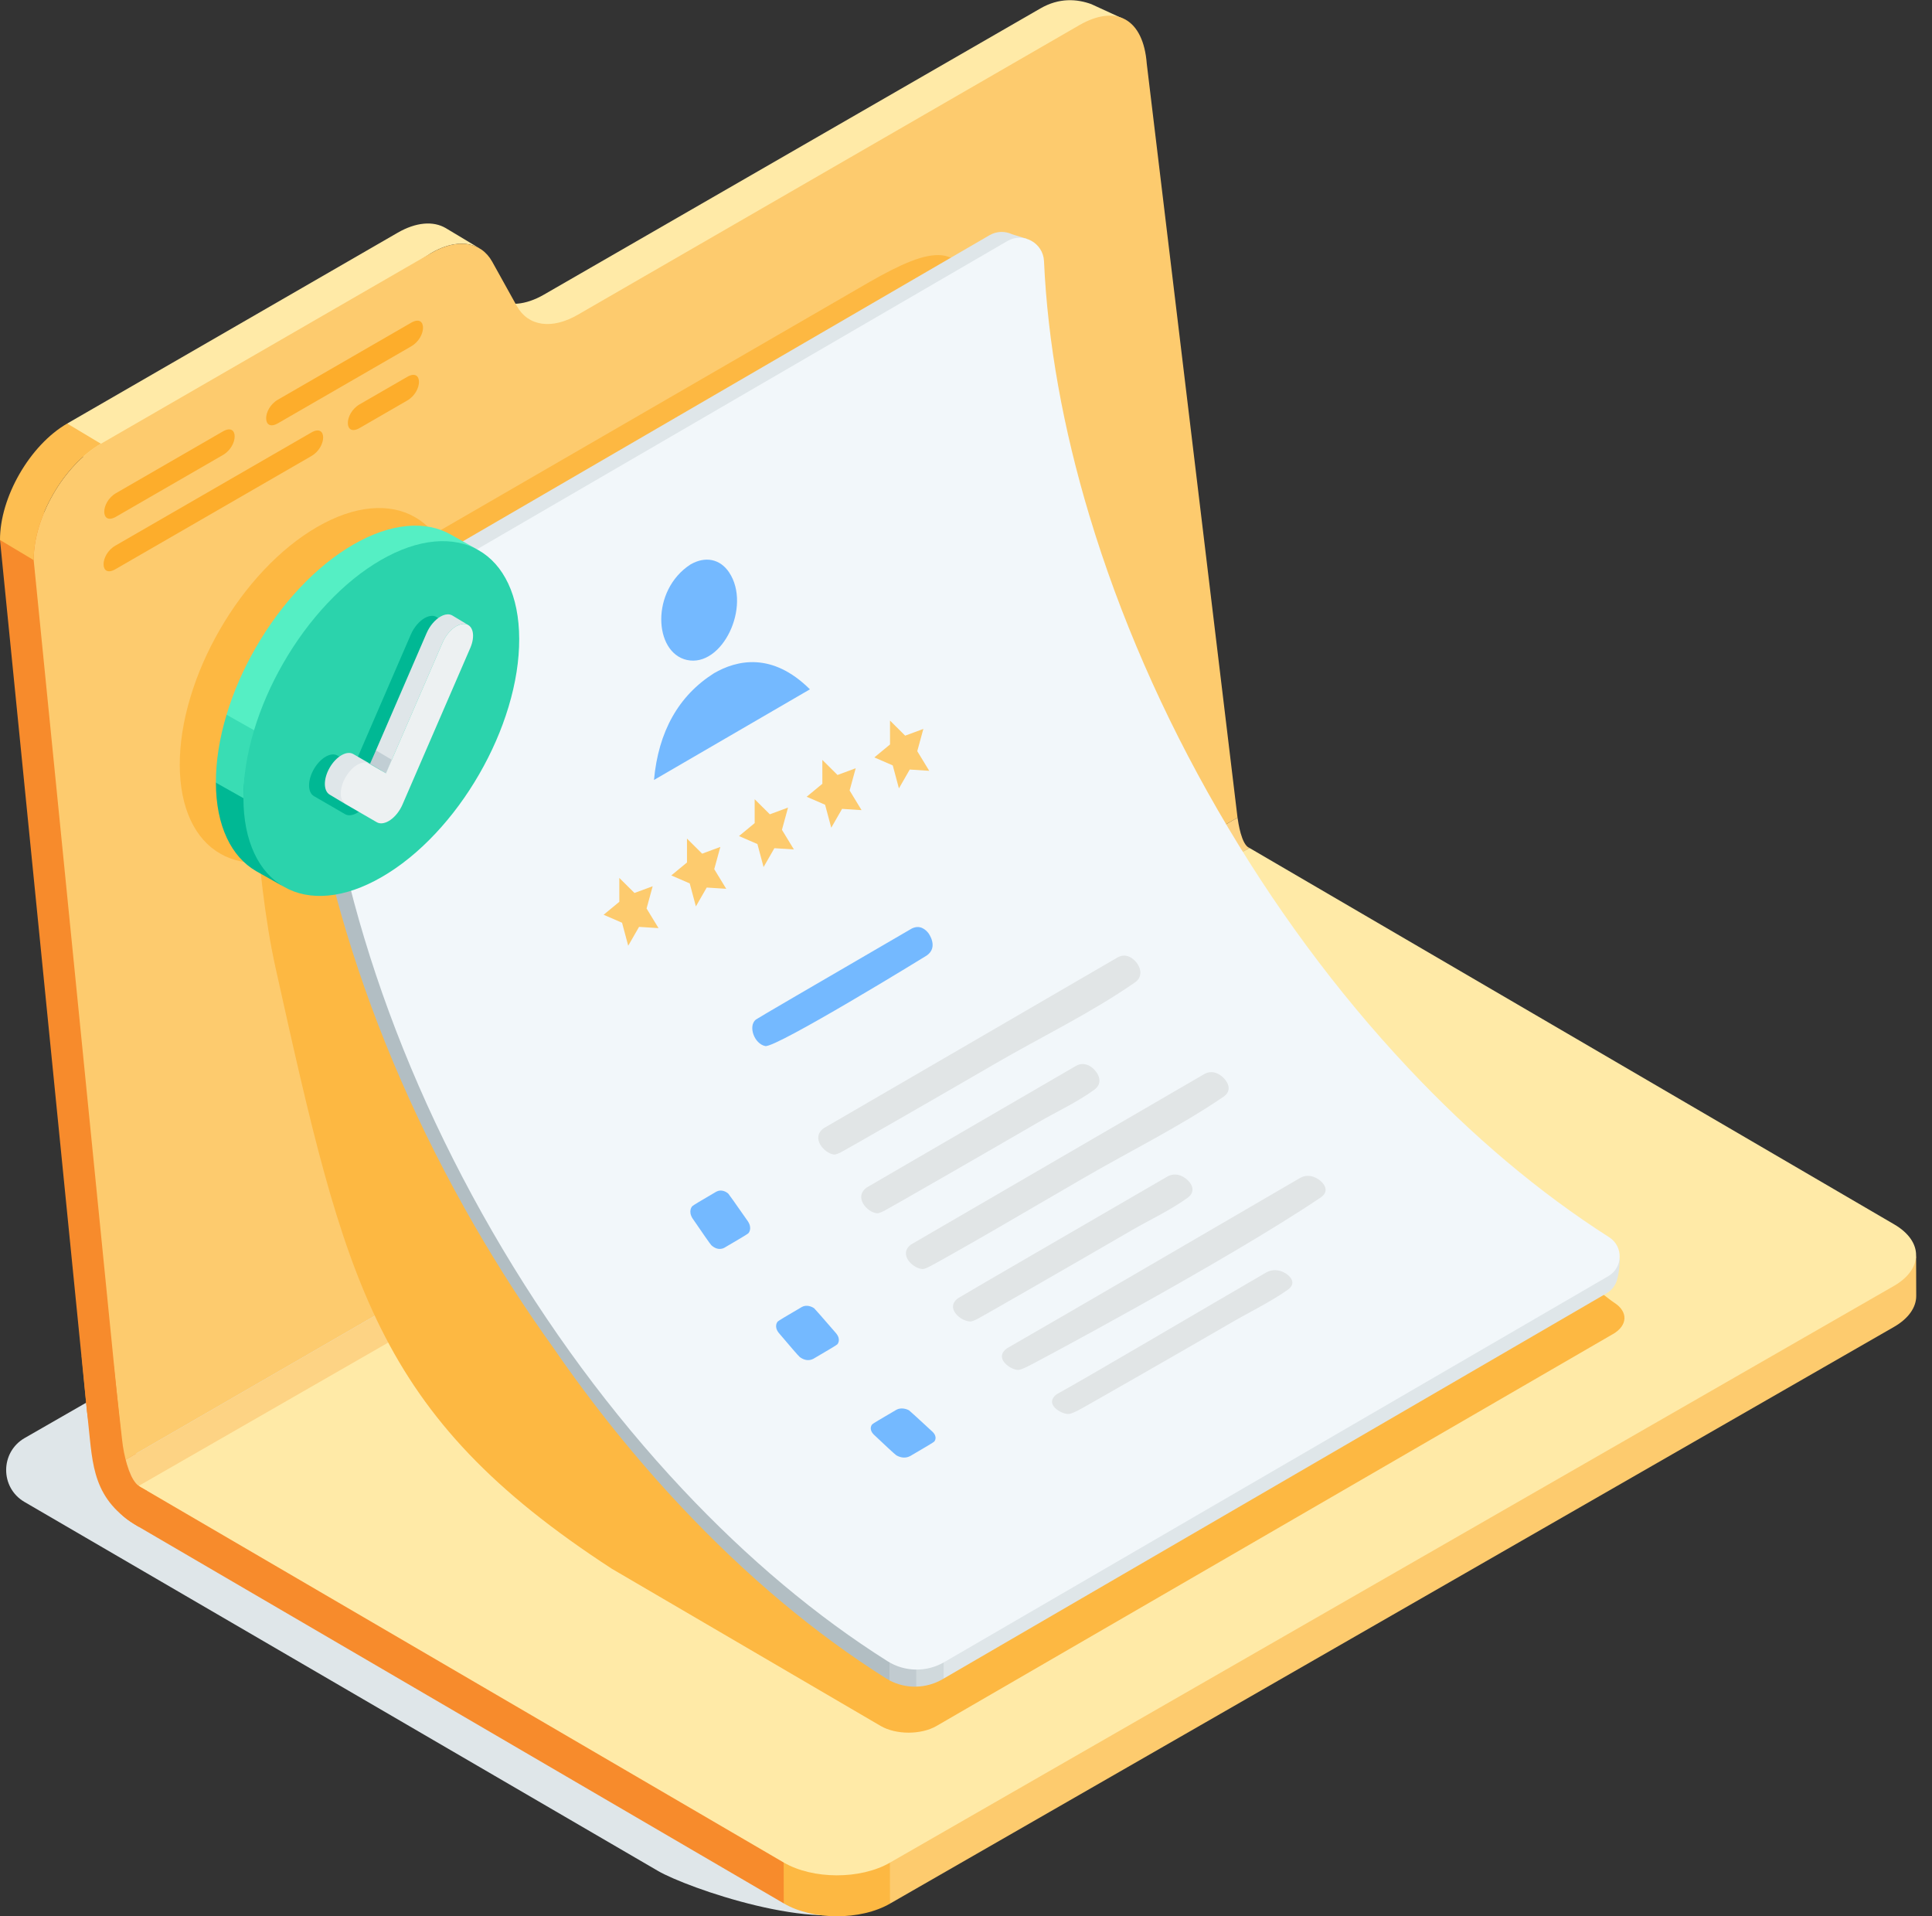 <svg width="121" height="120" viewBox="0 0 121 120" fill="none" xmlns="http://www.w3.org/2000/svg">
<rect x="0" y="0" width="121" height="120" fill="#333333" stroke="none"/>
<g clip-path="url(#clip0_121_1023)">
<path d="M110.732 81.056C112.579 79.996 112.592 78.27 110.764 77.202L67.641 52.089L1.547 90.051C0.005 90.937 -0.003 93.161 1.535 94.056L41.201 117.156C43.03 118.224 51.303 121.112 54.571 119.431L110.733 81.055L110.732 81.056Z" fill="#DFE6E9"/>
<path d="M68.35 0.259C67.438 -0.072 66.333 -0.149 65.16 0.528L34.07 18.448C32.924 19.11 31.847 19.197 31.064 18.742L32.669 20.839C33.452 21.293 35.492 20.999 36.638 20.337L67.658 2.155C68.831 1.478 69.822 0.842 70.59 1.288L68.349 0.259H68.35Z" fill="#FFEAA7"/>
<path d="M4.029 31.286L0 33.812L5.446 88.38C5.623 89.797 5.92 90.648 6.678 91.088L8.789 92.353C8.031 91.913 4.029 31.286 4.029 31.286Z" fill="#F78B2C"/>
<path d="M27.91 14.28C27.127 13.825 26.052 13.912 24.905 14.574L4.208 26.523L5.702 29.613L27.016 15.839C28.163 15.177 29.238 15.09 30.021 15.545L27.91 14.28Z" fill="#FFEAA7"/>
<path d="M77.498 51.141L71.822 3.997C71.611 1.191 69.917 0.237 67.585 1.583L36.181 19.714C34.558 20.651 33.075 20.436 32.367 19.162L30.829 16.392C30.121 15.118 28.639 14.903 27.015 15.841L6.319 27.79C3.987 29.136 2.103 32.399 2.11 35.079L7.556 89.647C7.558 90.23 7.655 90.842 7.831 91.429L77.505 51.202C77.5 51.164 77.497 51.143 77.497 51.143L77.498 51.141Z" fill="#FDCB6E"/>
<path d="M77.506 51.201L7.832 91.427C8.463 93.537 10.105 95.324 11.929 94.27L78.247 53.097C77.751 52.904 77.551 51.518 77.506 51.2V51.201Z" fill="#FDD384"/>
<path d="M2.111 35.078L2.03218e-05 33.813C-0.007 31.133 1.877 27.869 4.208 26.523L6.319 27.788C3.988 29.134 2.104 32.397 2.111 35.078Z" fill="#FDBE51"/>
<path d="M13.959 28.495C11.729 29.782 9.497 31.071 7.267 32.358C6.283 32.926 6.283 31.45 7.267 30.881C9.497 29.593 11.729 28.305 13.959 27.017C14.943 26.449 14.943 27.926 13.959 28.495Z" fill="#FDAD2B"/>
<path d="M25.753 21.689C22.974 23.293 20.19 24.901 17.402 26.51C16.422 27.069 16.424 25.594 17.409 25.026C20.188 23.422 22.972 21.814 25.76 20.204C26.74 19.646 26.738 21.12 25.753 21.689Z" fill="#FDAD2B"/>
<path d="M19.501 28.56C15.409 30.923 11.317 33.285 7.224 35.648C6.24 36.216 6.24 34.739 7.224 34.17C11.317 31.808 15.409 29.446 19.501 27.083C20.485 26.515 20.485 27.991 19.501 28.56Z" fill="#FDAD2B"/>
<path d="M25.51 25.078C24.509 25.656 23.514 26.231 22.526 26.802C21.542 27.37 21.538 25.9 22.516 25.325C23.517 24.747 24.512 24.173 25.5 23.602C26.484 23.034 26.488 24.504 25.51 25.078Z" fill="#FDAD2B"/>
<path d="M8.685 93.051L54.396 115.818L49.086 119.194L8.693 95.614C7.784 95.083 6.78 94.446 6.769 92.729L6.78 90.837C6.78 91.53 7.776 92.52 8.685 93.051Z" fill="#F78B2C"/>
<path d="M120.012 81.156C120.012 81.858 119.547 82.56 118.618 83.094L55.739 119.209L51.864 115.245L117.19 80.252C118.12 79.718 120.004 79.295 120.004 78.594L120.012 81.156Z" fill="#FDCB6E"/>
<path d="M49.078 114.766L49.086 119.195C50.914 120.263 53.893 120.27 55.739 119.21L55.731 114.781C53.885 115.841 50.906 115.835 49.078 114.766Z" fill="#FDB842"/>
<path d="M118.61 80.531C120.456 79.471 120.47 77.746 118.641 76.677L78.248 53.098L8.685 93.051L49.078 116.631C50.906 117.699 53.886 117.707 55.731 116.646L118.61 80.531Z" fill="#FFEAA7"/>
<path d="M8.516 92.89C8.085 92.39 7.753 91.216 7.642 90.123L7.124 85.53L5.115 84.888C5.115 84.888 5.396 87.935 5.533 89.19C5.813 91.728 5.789 93.935 8.692 95.614C8.825 94.945 9.122 94.045 9.201 93.361C8.93 93.211 8.7 93.103 8.515 92.889L8.516 92.89Z" fill="#F78B2C"/>
<path d="M101.015 83.543L58.651 108.085C57.686 108.642 56.123 108.642 55.16 108.085L38.321 98.24C23.459 88.579 21.639 80.317 17.263 60.63C15.915 54.569 15.724 45.976 15.588 42.816C15.519 41.218 16.343 39.715 17.726 38.911L53.708 18.091C57.743 15.723 60.216 14.686 60.894 18.515C63.012 30.472 66.559 55.069 67.244 55.464L100.745 81.32C100.866 81.413 100.987 81.507 101.116 81.589C101.979 82.149 101.946 83.007 101.016 83.544L101.015 83.543Z" fill="#FDB842"/>
<path d="M28.668 39.87L20.273 38.963L20.048 39.093C19.759 39.262 19.511 39.484 19.314 39.741L25.577 45.574C25.66 45.271 28.413 40.256 28.668 39.87Z" fill="#D0D9DC"/>
<path d="M64.314 14.957L63.387 14.67C62.958 14.469 62.435 14.461 61.968 14.732L20.273 38.963L26.526 42.573C31.285 35.392 64.314 14.965 64.313 14.956L64.314 14.957Z" fill="#DFE6E9"/>
<path d="M25.956 43.998C25.956 43.879 25.975 43.748 26.012 43.609L19.314 39.741C19.113 40.003 18.967 40.302 18.882 40.623L25.477 46.551C25.467 46.305 25.957 44.231 25.955 43.998H25.956Z" fill="#C1CBD0"/>
<path d="M35.688 76.103C29.802 63.91 26.249 51.695 25.974 44.716L18.883 40.622C18.824 40.847 18.794 41.082 18.8 41.322C18.939 46.721 19.91 52.441 21.69 58.352C23.569 64.59 26.267 70.777 29.709 76.738C31.245 79.398 32.895 81.953 34.648 84.391C37.106 87.955 39.78 91.283 42.645 94.332C46.727 98.679 51.037 102.293 55.479 105.095C55.554 105.142 55.631 105.186 55.709 105.227L57.643 99.113C51.84 96.048 39.583 84.17 35.688 76.101V76.103Z" fill="#B2BEC3"/>
<path d="M55.709 98.866V105.23C56.231 105.505 56.808 105.635 57.383 105.621L59.956 99.335C59.456 99.217 56.322 99.191 55.708 98.867L55.709 98.866Z" fill="#C1CBD0"/>
<path d="M58.66 99.554C58.304 99.663 57.875 99.653 57.383 99.537V105.62C57.953 105.607 58.52 105.453 59.031 105.157L59.098 105.117L61.092 99.375C60.943 99.424 58.802 99.511 58.66 99.555V99.554Z" fill="#D0D9DC"/>
<path d="M59.099 99.414V105.117L100.621 80.987C100.955 80.793 101.172 80.496 101.27 80.168C101.445 79.589 101.443 78.825 101.443 78.825C101.373 78.781 70.084 95.835 59.098 99.415L59.099 99.414Z" fill="#DFE6E9"/>
<path d="M21.166 39.459L63.085 15.098C64.081 14.519 65.333 15.205 65.385 16.355C65.616 21.439 66.573 26.796 68.237 32.319C70.116 38.556 72.814 44.743 76.256 50.704C79.697 56.665 83.709 62.102 88.181 66.863C92.191 71.135 96.421 74.697 100.781 77.478C101.682 78.054 101.652 79.38 100.727 79.916L59.137 104.086C58.034 104.727 56.664 104.708 55.584 104.027C51.142 101.224 46.833 97.611 42.751 93.264C38.279 88.502 34.267 83.066 30.826 77.105C27.384 71.143 24.686 64.957 22.807 58.719C21.026 52.808 20.056 47.087 19.917 41.688C19.894 40.772 20.374 39.919 21.166 39.459Z" fill="#F2F7FA"/>
<path d="M43.242 35.349C40.739 36.975 40.946 40.867 43.019 41.328C45.226 41.819 47.082 37.978 45.667 35.848C45.103 35 44.174 34.809 43.242 35.349Z" fill="#74B9FF"/>
<path d="M44.709 42.164C42.495 43.568 41.234 45.815 40.959 48.843C44.215 46.951 47.469 45.059 50.725 43.167C48.365 40.821 46.151 41.326 44.709 42.163L44.709 42.164Z" fill="#74B9FF"/>
<path d="M38.787 54.976C38.787 55.425 38.785 56.022 38.788 56.472L37.805 57.284C38.151 57.434 38.613 57.636 38.959 57.784C39.073 58.216 39.226 58.793 39.345 59.224L40.023 58.043L41.243 58.121C41.017 57.753 40.717 57.263 40.495 56.892C40.609 56.474 40.761 55.917 40.876 55.499L39.737 55.92C39.452 55.638 39.071 55.261 38.787 54.977V54.976Z" fill="#FDCB6E"/>
<path d="M43.025 52.513C43.025 52.962 43.023 53.559 43.026 54.009L42.043 54.821C42.389 54.971 42.851 55.173 43.197 55.321C43.312 55.754 43.464 56.33 43.583 56.761L44.261 55.58L45.483 55.658C45.257 55.29 44.956 54.799 44.733 54.429C44.847 54.011 44.999 53.454 45.114 53.036L43.975 53.458C43.69 53.175 43.309 52.798 43.025 52.514V52.513Z" fill="#FDCB6E"/>
<path d="M47.264 50.049C47.264 50.498 47.262 51.096 47.265 51.545L46.283 52.356C46.629 52.507 47.09 52.708 47.437 52.856C47.551 53.289 47.704 53.866 47.822 54.297L48.5 53.116L49.721 53.194C49.496 52.825 49.195 52.335 48.973 51.965C49.087 51.547 49.238 50.989 49.354 50.571L48.215 50.993C47.93 50.71 47.548 50.333 47.264 50.049Z" fill="#FDCB6E"/>
<path d="M51.503 47.586C51.503 48.035 51.501 48.633 51.504 49.082L50.521 49.894C50.867 50.045 51.329 50.246 51.675 50.395C51.789 50.827 51.942 51.403 52.061 51.834L52.739 50.653L53.959 50.732C53.734 50.363 53.434 49.873 53.211 49.502C53.325 49.085 53.476 48.527 53.592 48.109L52.453 48.531C52.168 48.248 51.787 47.871 51.503 47.587V47.586Z" fill="#FDCB6E"/>
<path d="M55.741 45.123C55.741 45.572 55.739 46.17 55.742 46.619L54.759 47.431C55.105 47.582 55.567 47.783 55.913 47.932C56.027 48.364 56.18 48.94 56.299 49.371L56.977 48.19L58.197 48.269C57.971 47.9 57.671 47.41 57.448 47.04C57.562 46.622 57.714 46.064 57.829 45.647L56.69 46.068C56.405 45.785 56.024 45.408 55.74 45.124L55.741 45.123Z" fill="#FDCB6E"/>
<path d="M57.098 58.15C50.669 61.886 47.417 63.785 47.341 63.846C46.839 64.248 47.234 65.365 47.927 65.506C48.592 65.641 57.954 59.895 58.04 59.836C58.796 59.313 58.159 58.453 58.152 58.444C57.983 58.221 57.621 57.885 57.098 58.15Z" fill="#74B9FF"/>
<path d="M70.527 59.849C70.364 59.822 70.191 59.854 70.011 59.946C63.889 63.504 51.584 70.654 51.584 70.654C50.759 71.27 51.634 72.206 52.197 72.294C52.283 72.307 52.342 72.316 52.683 72.148C52.694 72.163 59.119 68.474 62.321 66.613C65.242 64.915 68.297 63.452 71.081 61.522C71.858 60.983 71.151 59.953 70.526 59.85L70.527 59.849Z" fill="#E1E5E6"/>
<path d="M76.13 67.182C75.779 67.078 75.552 67.195 75.429 67.257C69.307 70.815 57.245 77.824 57.063 77.93C56.247 78.537 57.146 79.407 57.734 79.465C57.823 79.474 57.885 79.48 58.227 79.309C58.239 79.323 60.899 77.82 62.216 77.055C64.101 75.96 65.985 74.865 67.869 73.769C70.789 72.072 73.83 70.585 76.629 68.679C77.381 68.166 76.644 67.336 76.13 67.183V67.182Z" fill="#E1E5E6"/>
<path d="M82.141 73.659C81.776 73.583 81.548 73.701 81.425 73.765C75.303 77.323 67.156 82.086 63.059 84.438C62.276 85.014 63.162 85.68 63.634 85.771C63.766 85.797 63.855 85.814 64.292 85.605C64.312 85.623 76.834 78.956 82.717 74.987C83.463 74.483 82.673 73.771 82.141 73.66V73.659Z" fill="#E1E5E6"/>
<path d="M68.085 66.681C67.744 66.566 67.516 66.681 67.394 66.744C63.021 69.284 54.276 74.367 54.276 74.367C53.455 74.979 54.312 75.901 54.889 75.973C54.976 75.984 55.036 75.992 55.379 75.823C55.39 75.837 61.817 72.146 65.02 70.285C66.191 69.605 67.43 69.042 68.532 68.244C69.272 67.707 68.587 66.85 68.086 66.681H68.085Z" fill="#E1E5E6"/>
<path d="M73.826 73.582C73.471 73.495 73.242 73.612 73.119 73.674C68.746 76.215 60.494 80.988 60.001 81.298C59.191 81.894 60.126 82.709 60.723 82.752C60.814 82.76 60.877 82.764 61.221 82.592C61.233 82.606 67.663 78.911 70.865 77.05C72.037 76.37 73.274 75.804 74.378 75.009C75.12 74.474 74.357 73.714 73.826 73.582Z" fill="#E1E5E6"/>
<path d="M80.208 79.596C79.746 79.453 79.42 79.623 79.313 79.678C74.94 82.219 67.793 86.433 66.194 87.301C65.412 87.87 66.316 88.466 66.793 88.536C66.927 88.556 67.017 88.568 67.455 88.356C67.475 88.372 73.919 84.684 77.122 82.824C78.293 82.144 79.518 81.557 80.634 80.783C81.365 80.276 80.617 79.721 80.209 79.596H80.208Z" fill="#E1E5E6"/>
<path d="M44.866 74.622C43.9 75.183 43.395 75.489 43.35 75.539C43.339 75.551 43.089 75.839 43.368 76.291C44.05 77.287 44.485 77.917 44.551 77.978C44.7 78.116 45.002 78.321 45.359 78.141C46.325 77.58 46.83 77.274 46.875 77.225C46.886 77.213 47.131 76.93 46.844 76.487C46.055 75.357 45.645 74.778 45.614 74.75C45.491 74.633 45.175 74.456 44.868 74.623L44.866 74.622Z" fill="#74B9FF"/>
<path d="M50.219 81.846C49.254 82.407 48.749 82.712 48.705 82.76C48.694 82.772 48.452 83.049 48.767 83.46C49.364 84.163 50.006 84.918 50.087 84.978C50.248 85.1 50.572 85.278 50.931 85.096C51.897 84.534 52.401 84.23 52.444 84.182C52.454 84.171 52.692 83.898 52.369 83.498C51.486 82.479 51.029 81.958 50.997 81.934C50.862 81.83 50.526 81.678 50.218 81.845L50.219 81.846Z" fill="#74B9FF"/>
<path d="M56.136 88.285C55.171 88.846 54.667 89.15 54.624 89.197C54.614 89.207 54.378 89.473 54.718 89.829C55.212 90.294 56.037 91.074 56.131 91.13C56.299 91.23 56.636 91.371 56.997 91.186C57.963 90.624 58.467 90.321 58.509 90.276C58.519 90.265 58.751 90.006 58.408 89.665C57.46 88.79 56.971 88.343 56.939 88.324C56.796 88.237 56.442 88.117 56.136 88.284L56.136 88.285Z" fill="#74B9FF"/>
<path d="M27.84 34.465C28.294 35.429 28.526 36.597 28.53 37.936C28.533 39.276 28.309 40.707 27.861 42.191C27.429 43.625 26.81 45.045 26.02 46.414C25.23 47.783 24.308 49.032 23.282 50.125C22.218 51.258 21.088 52.173 19.922 52.846C18.756 53.519 17.625 53.91 16.558 54.007C15.529 54.101 14.603 53.919 13.807 53.465C13.012 53.011 12.386 52.31 11.948 51.38C11.495 50.416 11.262 49.248 11.258 47.908C11.255 46.569 11.479 45.138 11.927 43.653C12.358 42.22 12.978 40.799 13.768 39.43C14.558 38.062 15.479 36.813 16.506 35.719C17.57 34.587 18.7 33.672 19.866 32.998C21.032 32.325 22.163 31.934 23.23 31.837C24.26 31.744 25.186 31.926 25.981 32.379C26.776 32.832 27.402 33.534 27.84 34.464V34.465Z" fill="#FDB842"/>
<path d="M17.276 46.562C17.279 47.902 17.027 50.67 16.789 52.583C16.743 53.591 16.983 55.068 17.763 55.521L16.039 54.551C15.258 54.097 14.643 53.401 14.211 52.482C13.757 51.518 13.525 50.35 13.521 49.01L17.276 46.56V46.562Z" fill="#00B894"/>
<path d="M14.189 44.757C14.62 43.324 15.24 41.903 16.031 40.534C16.821 39.165 17.743 37.916 18.77 36.823C19.834 35.69 20.964 34.775 22.129 34.101C23.295 33.429 24.427 33.038 25.493 32.941C26.523 32.847 27.449 33.029 28.244 33.482C28.254 33.488 28.265 33.494 28.275 33.499L29.999 34.47C29.989 34.464 29.978 34.458 29.968 34.453C29.173 33.999 28.467 34.779 27.437 34.873C26.371 34.971 25.344 35.779 24.178 36.452C23.012 37.124 22.034 37.763 20.97 38.896C19.943 39.989 19.52 41.193 18.73 42.562C17.94 43.931 16.259 48.054 15.827 49.488L14.189 44.757Z" fill="#55EFC4"/>
<path d="M13.521 49.012C13.518 47.673 13.742 46.241 14.189 44.757L16.004 45.781C15.557 47.266 15.241 48.644 15.245 49.983L13.521 49.012Z" fill="#39DDB4"/>
<path d="M31.828 36.539C32.281 37.503 32.514 38.671 32.517 40.011C32.521 41.35 32.296 42.781 31.849 44.266C31.417 45.699 30.798 47.12 30.008 48.488C29.218 49.857 28.296 51.106 27.269 52.199C26.205 53.332 25.076 54.247 23.91 54.92C22.744 55.593 21.612 55.984 20.546 56.081C19.516 56.175 18.59 55.993 17.795 55.539C16.999 55.086 16.373 54.384 15.935 53.454C15.481 52.49 15.248 51.322 15.245 49.983C15.241 48.643 15.466 47.212 15.913 45.727C16.345 44.294 16.965 42.873 17.754 41.505C18.544 40.136 19.466 38.887 20.493 37.794C21.557 36.661 22.687 35.746 23.852 35.072C25.018 34.399 26.15 34.008 27.216 33.912C28.246 33.818 29.172 34 29.968 34.453C30.763 34.907 31.388 35.608 31.827 36.538L31.828 36.539Z" fill="#2BD3AC"/>
<path d="M26.596 38.705C26.796 38.591 26.997 38.54 27.175 38.574C27.655 38.665 27.786 39.334 27.468 40.07L23.221 49.878C23.047 50.278 22.767 50.634 22.455 50.848C22.421 50.871 22.388 50.892 22.355 50.911C22.078 51.071 21.811 51.098 21.613 50.985L19.662 49.855C19.255 49.62 19.255 48.861 19.662 48.157C19.865 47.808 20.13 47.538 20.396 47.385C20.664 47.231 20.932 47.194 21.136 47.312L22.186 47.919L25.728 39.739C25.928 39.277 26.258 38.899 26.595 38.705L26.596 38.705Z" fill="#00B894"/>
<path d="M27.715 40.245C27.916 39.784 28.246 39.405 28.582 39.211C28.782 39.097 28.983 39.046 29.161 39.08C29.221 39.091 29.275 39.111 29.324 39.14L28.326 38.541C28.277 38.512 28.223 38.493 28.163 38.481C27.985 38.447 27.784 38.498 27.585 38.613C27.248 38.807 26.918 39.185 26.718 39.647L23.538 47.005L24.174 48.426L27.715 40.245Z" fill="#DFE6E9"/>
<path d="M23.545 46.99L23.176 47.827L24.174 48.425L24.545 47.583L23.545 46.99Z" fill="#C1CED4"/>
<path d="M23.176 47.827L22.126 47.22C21.922 47.102 21.653 47.139 21.386 47.294C21.12 47.447 20.854 47.716 20.652 48.066C20.244 48.768 20.244 49.529 20.652 49.764L21.65 50.362C21.243 50.127 21.487 49.507 21.895 48.804C22.098 48.454 22.234 48.353 22.499 48.199C22.768 48.044 22.921 47.7 23.126 47.819L24.175 48.425L23.177 47.827H23.176Z" fill="#DFE6E9"/>
<path d="M28.583 39.211C28.782 39.097 28.983 39.046 29.161 39.08C29.641 39.171 29.773 39.84 29.454 40.576L25.207 50.384C25.034 50.784 24.753 51.14 24.441 51.354C24.407 51.377 24.374 51.398 24.341 51.417C24.065 51.576 23.797 51.604 23.599 51.49L21.648 50.361C21.241 50.126 21.241 49.367 21.648 48.663C21.851 48.313 22.116 48.044 22.382 47.891C22.65 47.736 22.919 47.7 23.122 47.818L24.172 48.425L27.714 40.245C27.914 39.783 28.244 39.404 28.581 39.21L28.583 39.211Z" fill="#EDF1F2"/>
</g>
<defs>
<clipPath id="clip0_121_1023">
<rect width="120.012" height="119.988" fill="white" transform="translate(0 0.012)"/>
</clipPath>
</defs>
</svg>
